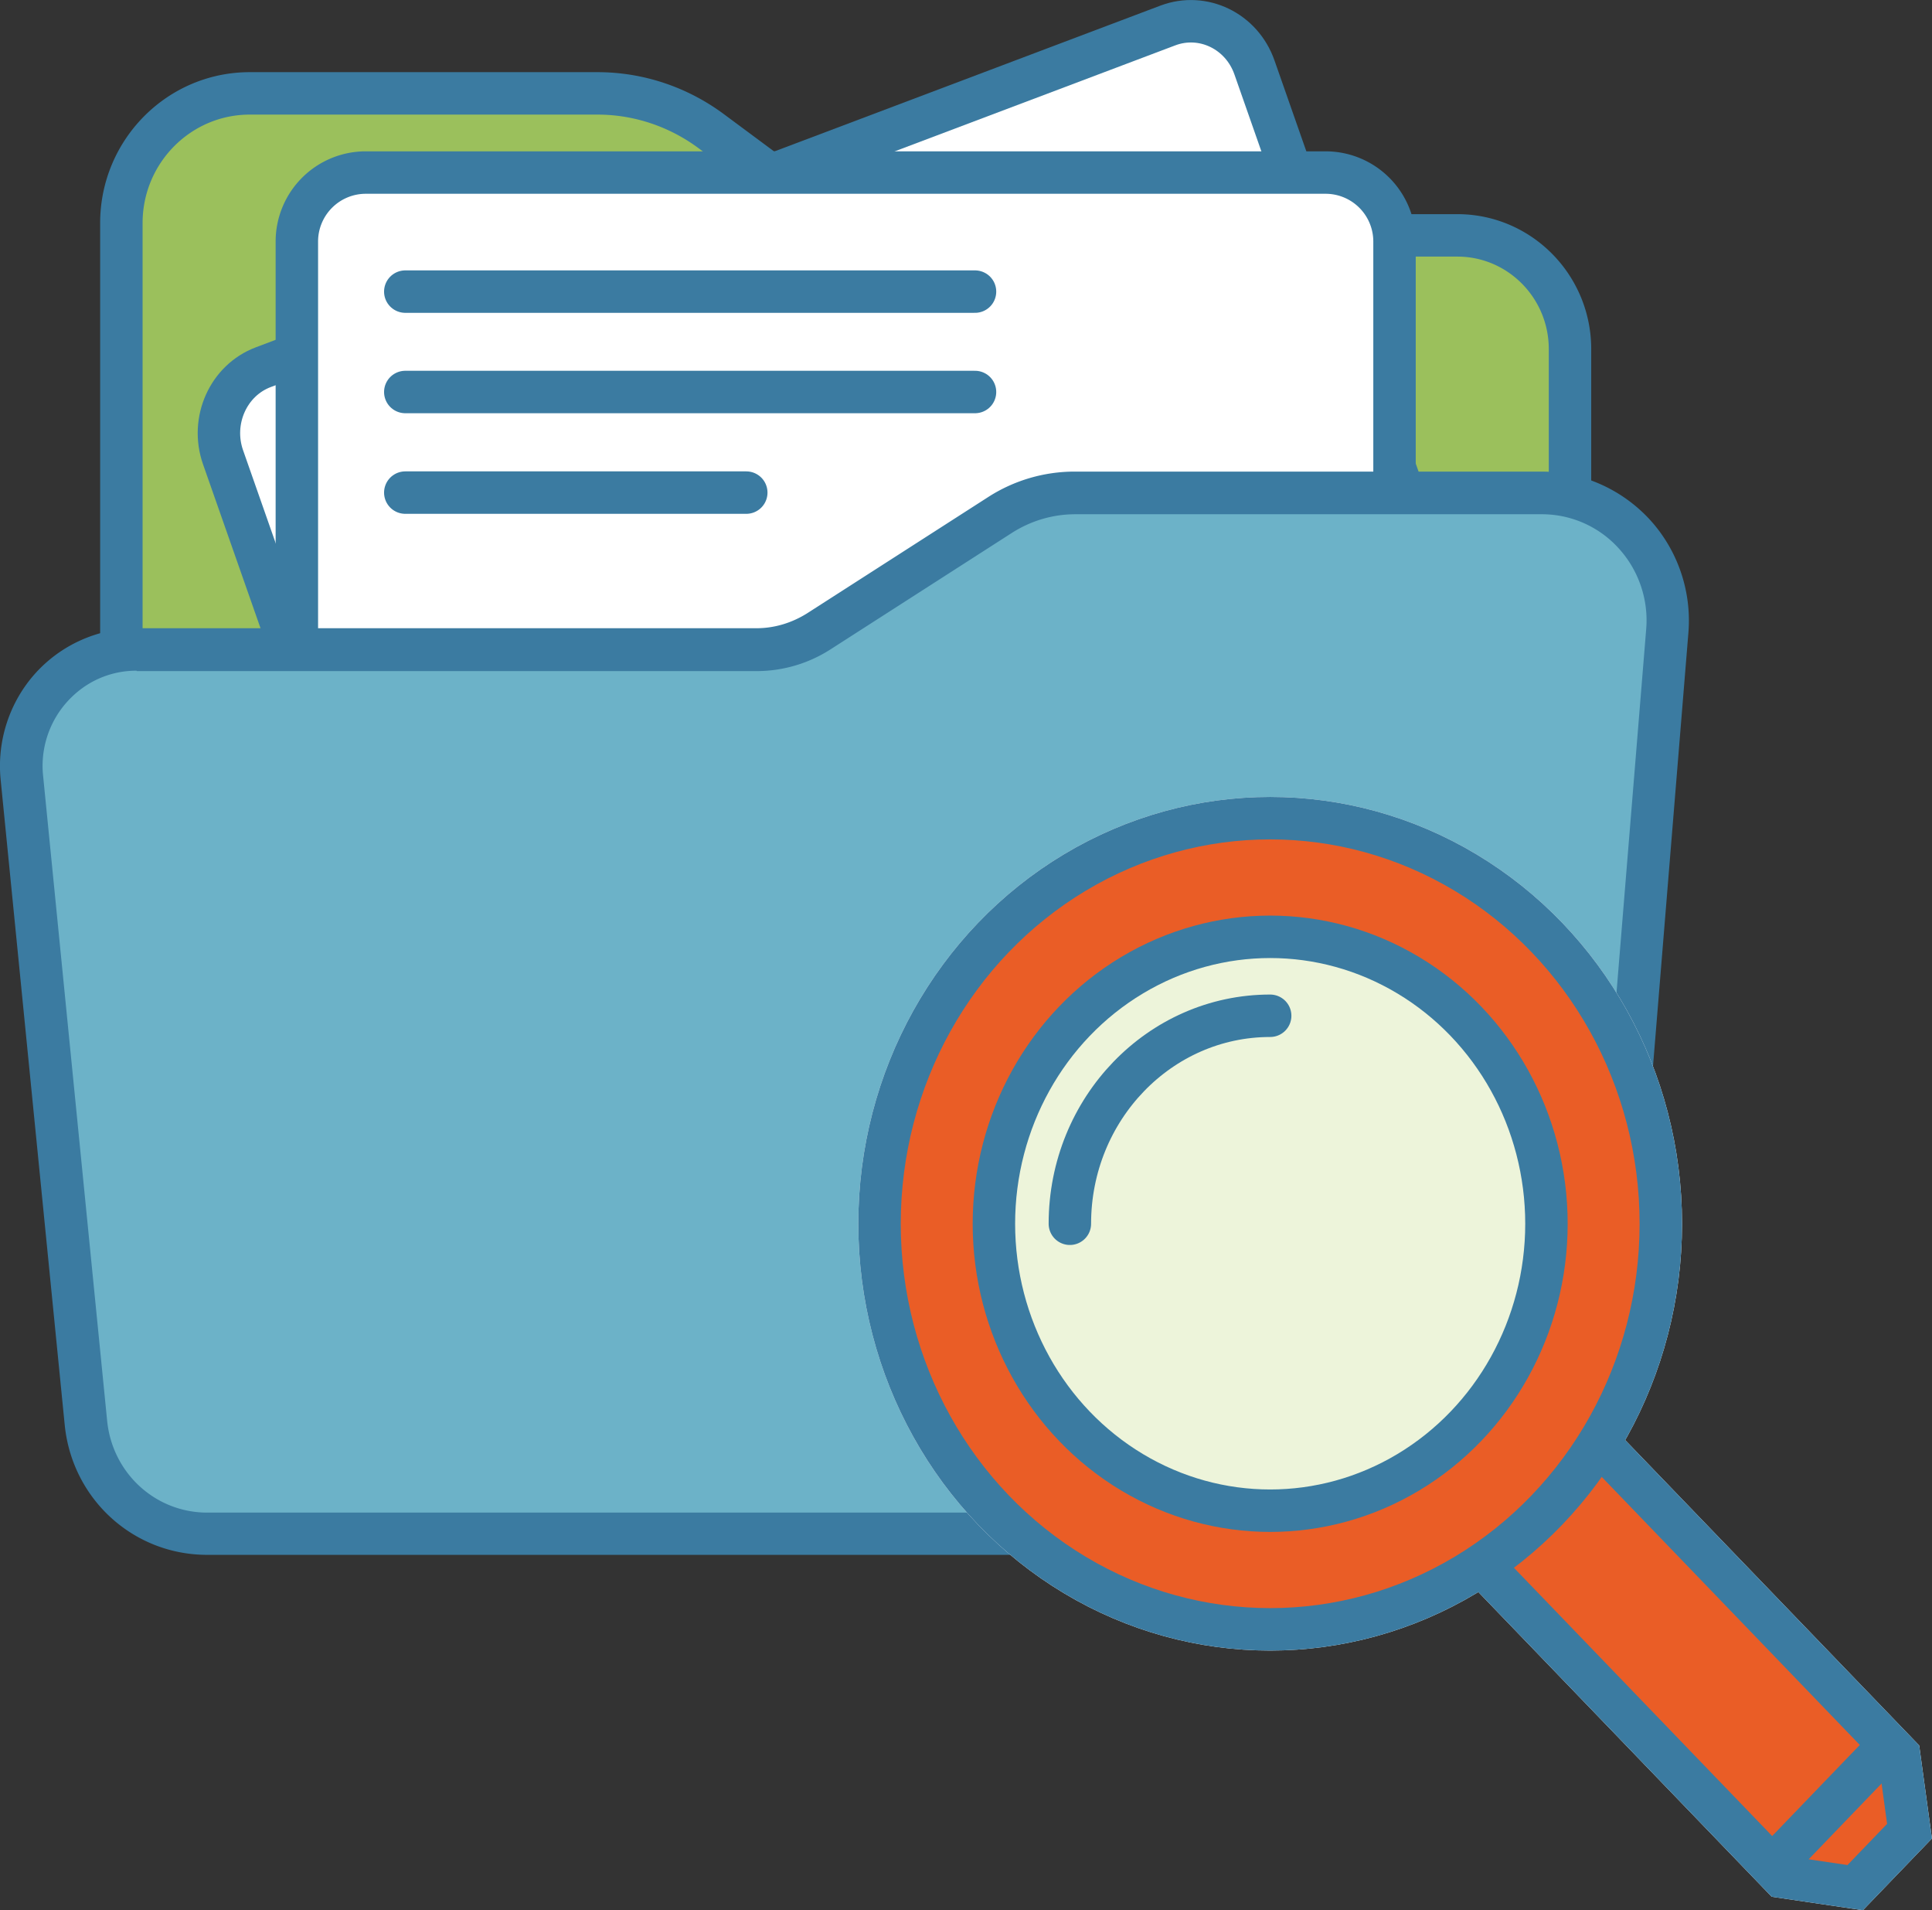 <svg xmlns="http://www.w3.org/2000/svg" id="_レイヤー_2" viewBox="0 0 91.05 90"><rect x="0" y="0" width="91.05" height="90" fill="#333333" stroke="none"/><defs><style>.file2-4{fill:none;stroke-width:2px}.file2-10,.file2-6,.file2-8{stroke-width:2px;stroke:#3b7ba1}.file2-10{stroke-linecap:round}.file2-4{stroke:#fff}.file2-10,.file2-6,.file2-8{stroke-miterlimit:10}.file2-10{fill:#f1ea2d}.file2-6{fill:#fff}.file2-8{fill:#ea5d26}</style></defs><g id="_レイヤー_1-2"><path d="M5.72 39.7V10.51c0-3.37 2.71-6.11 6.05-6.11h16.39c1.92 0 3.78.62 5.33 1.76l4.92 3.65a6.48 6.48 0 0 0 3.86 1.28h26.41c2.93 0 5.31 2.4 5.31 5.36V39.7H5.72Z" style="fill:#9bc05c;stroke-miterlimit:10;stroke:#3b7ba1;stroke-width:2px"/><path d="M70.29 35.01 21.68 53.38 10.51 21.54c-.6-1.72.25-3.62 1.9-4.24L55.04 1.2c1.65-.62 3.48.26 4.08 1.98l11.16 31.84Z" class="file2-6"/><path d="M17.24 8.13h45.23a3.25 3.25 0 0 1 3.25 3.25v33.94H13.99V11.38a3.25 3.25 0 0 1 3.25-3.25Z" class="file2-6"/><path d="M47.11 24.26a6.57 6.57 0 0 1 3.54-1.05h21.98c3.48 0 6.22 3 5.94 6.51l-3.04 37.22c-.25 3.01-2.74 5.32-5.72 5.32H9.76c-2.95 0-5.42-2.26-5.72-5.22L1.03 36.63c-.32-3.23 2.19-6.04 5.41-6.04h29.22c1.04 0 2.05-.3 2.94-.87l8.52-5.47Z" style="fill:#6cb2c8"/><path d="M69.81 73.26H9.76c-3.48 0-6.36-2.63-6.71-6.12L.03 36.73c-.18-1.83.42-3.66 1.65-5.02a6.441 6.441 0 0 1 4.75-2.11h29.22c.85 0 1.67-.25 2.4-.71l8.52-5.47a7.53 7.53 0 0 1 4.08-1.2h21.98c1.93 0 3.78.82 5.1 2.24 1.33 1.44 2 3.39 1.84 5.35l-3.04 37.22c-.29 3.5-3.24 6.24-6.72 6.24ZM6.44 31.6c-1.26 0-2.42.52-3.27 1.46-.85.94-1.27 2.21-1.14 3.48l3.02 30.41c.25 2.46 2.27 4.32 4.72 4.32h60.04c2.45 0 4.53-1.93 4.73-4.4l3.04-37.22c.12-1.4-.36-2.8-1.31-3.83a4.879 4.879 0 0 0-3.62-1.59H50.67c-1.06 0-2.1.31-3 .89l-8.52 5.47a6.435 6.435 0 0 1-3.48 1.03H6.44Z" style="fill:#3b7ba1"/><path d="m89.5 82.7.49 3.58-2.56 2.66-3.45-.51-15.36-15.95 5.52-5.73L89.5 82.7zM83.97 87.48l4.62-4.8" class="file2-4"/><ellipse cx="59.86" cy="57.66" class="file2-4" rx="18.41" ry="19.11"/><ellipse cx="59.86" cy="57.66" class="file2-4" rx="13.02" ry="13.52"/><path d="m89.5 82.7.49 3.58-2.56 2.66-3.45-.51-15.36-15.95 5.52-5.73L89.5 82.7z" class="file2-8"/><path d="m83.97 87.48 4.62-4.8" style="fill:#f1ea2d;stroke-miterlimit:10;stroke:#3b7ba1;stroke-width:2px"/><ellipse cx="59.86" cy="57.66" class="file2-8" rx="18.41" ry="19.11"/><ellipse cx="59.86" cy="57.66" rx="13.02" ry="13.52" style="fill:#edf4da;stroke-miterlimit:10;stroke:#3b7ba1;stroke-width:2px"/><path d="M19.1 13.74h26.85M19.1 18.47h26.85M19.1 23.21h16.07" class="file2-10"/><path d="M50.42 57.66c0-5.41 4.23-9.8 9.44-9.8" style="stroke-linecap:round;stroke:#3b7ba1;stroke-width:2px;fill:none"/></g></svg>